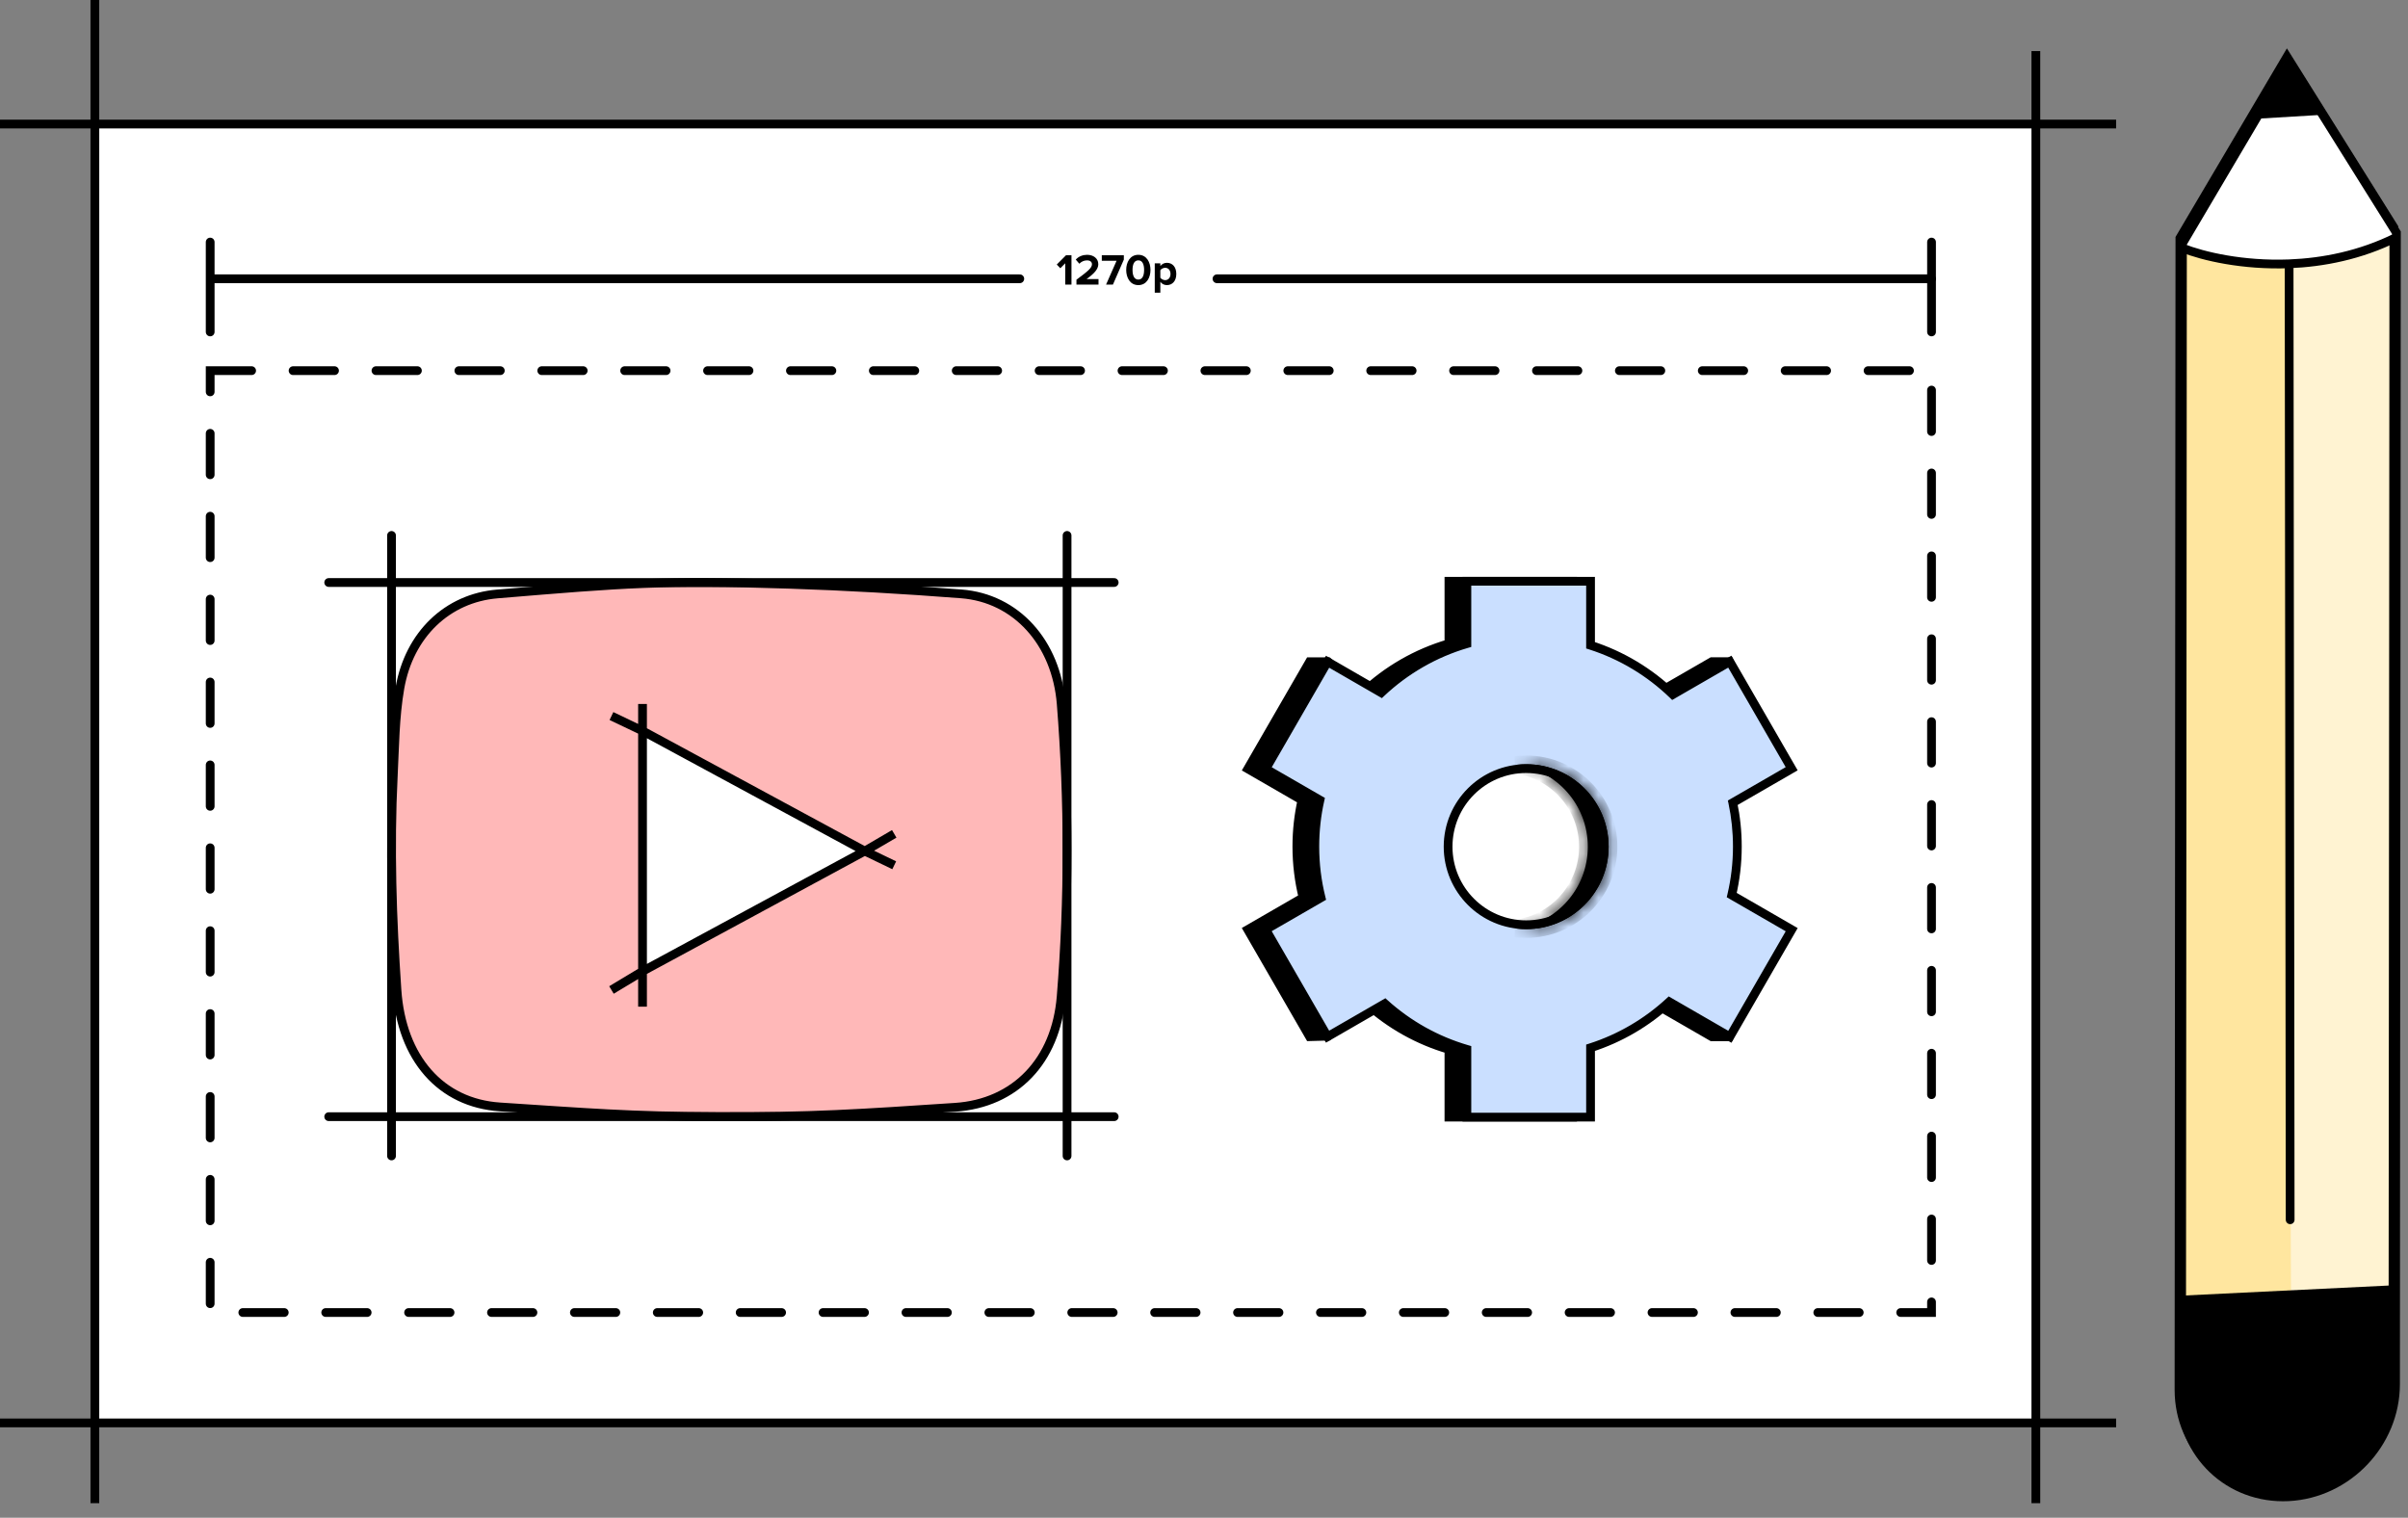 <svg width="165" height="104" viewBox="0 0 165 104" fill="none" xmlns="http://www.w3.org/2000/svg">
<rect x="0" y="0" width="165" height="104" fill="#808080" stroke="none"/>
<path d="M6.5 8.5H139.5V97.5H6.5V8.5Z" fill="white"/>
<path d="M6.5 8.5H139.5M6.5 8.5V97.5M6.5 8.5V0M6.5 8.5H0M139.5 8.5V97.5M139.5 8.5H145M139.5 8.5V3.5M139.5 97.5H6.5M139.5 97.5V103M139.5 97.5H145M6.5 97.5H0M6.5 97.5V103" stroke="black" stroke-width="0.6"/>
<path d="M49.104 76.511C43.121 76.49 40.233 76.236 34.262 75.849C30.204 75.586 27.517 72.516 27.2 67.836C26.87 62.963 26.698 58.088 26.946 53.204C27.049 51.182 27.053 49.145 27.401 47.15C28.041 43.479 30.656 40.983 34.083 40.698C42.804 39.973 45.364 39.748 54.107 40.035C58.032 40.164 61.951 40.392 65.867 40.694C69.624 40.983 72.381 44.025 72.716 48.238C73.245 54.92 73.252 61.601 72.713 68.284C72.357 72.7 69.554 75.6 65.455 75.873C58.982 76.302 55.591 76.54 49.104 76.511ZM44.027 50.08V66.554C49.149 63.783 54.193 61.055 59.256 58.317L44.027 50.08Z" fill="#FFB8B8"/>
<path d="M44.027 50.08V66.554M44.027 50.08L59.256 58.317M44.027 50.08V48.238M44.027 50.08L41.898 49.064M44.027 66.554C49.149 63.783 54.193 61.055 59.256 58.317M44.027 66.554V68.978M44.027 66.554L41.898 67.836M59.256 58.317L61.274 59.29M59.256 58.317L61.274 57.137M49.104 76.511C43.121 76.49 40.233 76.236 34.262 75.849C30.204 75.586 27.517 72.516 27.2 67.836C26.87 62.963 26.698 58.088 26.946 53.204C27.049 51.182 27.053 49.145 27.401 47.15C28.041 43.479 30.656 40.983 34.083 40.698C42.804 39.973 45.364 39.748 54.107 40.035C58.032 40.164 61.951 40.392 65.867 40.694C69.624 40.983 72.381 44.025 72.716 48.238C73.245 54.92 73.252 61.601 72.713 68.284C72.357 72.7 69.554 75.6 65.455 75.873C58.982 76.302 55.591 76.54 49.104 76.511Z" stroke="black" stroke-width="0.6"/>
<path d="M26.828 36.688V79.207" stroke="black" stroke-width="0.6" stroke-linecap="round" stroke-linejoin="round"/>
<path d="M73.117 36.688V79.207" stroke="black" stroke-width="0.6" stroke-linecap="round" stroke-linejoin="round"/>
<path d="M22.523 39.914L76.346 39.914" stroke="black" stroke-width="0.6" stroke-linecap="round" stroke-linejoin="round"/>
<path d="M22.523 76.516L76.346 76.516" stroke="black" stroke-width="0.6" stroke-linecap="round" stroke-linejoin="round"/>
<rect x="14.402" y="25.398" width="117.949" height="64.538" stroke="black" stroke-width="0.6" stroke-linecap="round" stroke-dasharray="2.84 2.84"/>
<path d="M14.402 16.586V22.745" stroke="black" stroke-width="0.6" stroke-linecap="round" stroke-linejoin="round"/>
<path d="M132.352 16.586V22.745" stroke="black" stroke-width="0.6" stroke-linecap="round" stroke-linejoin="round"/>
<path d="M14.684 19.102H69.878M132.351 19.102H83.39" stroke="black" stroke-width="0.6" stroke-linecap="round" stroke-linejoin="round"/>
<path d="M73.419 19.5V17.49H73.045L72.412 18.126L72.656 18.382L72.991 18.041V19.5H73.419ZM75.272 19.5V19.123H74.453C74.974 18.744 75.257 18.445 75.257 18.102C75.257 17.701 74.917 17.46 74.489 17.46C74.209 17.46 73.91 17.562 73.714 17.788L73.958 18.072C74.094 17.93 74.269 17.84 74.498 17.84C74.664 17.84 74.823 17.927 74.823 18.102C74.823 18.349 74.582 18.557 73.76 19.166V19.5H75.272ZM76.26 19.5L77.007 17.788V17.49H75.497V17.867H76.51L75.79 19.5H76.26ZM78.001 19.536C78.574 19.536 78.833 19.015 78.833 18.497C78.833 17.978 78.574 17.46 78.001 17.46C77.426 17.46 77.169 17.978 77.169 18.497C77.169 19.015 77.426 19.536 78.001 19.536ZM78.001 19.157C77.712 19.157 77.603 18.867 77.603 18.497C77.603 18.126 77.712 17.84 78.001 17.84C78.287 17.84 78.396 18.126 78.396 18.497C78.396 18.867 78.287 19.157 78.001 19.157ZM79.957 19.536C80.331 19.536 80.602 19.256 80.602 18.771C80.602 18.285 80.331 18.008 79.957 18.008C79.779 18.008 79.62 18.087 79.508 18.228V18.044H79.126V20.055H79.508V19.313C79.626 19.464 79.785 19.536 79.957 19.536ZM79.837 19.196C79.713 19.196 79.572 19.12 79.508 19.03V18.515C79.572 18.421 79.713 18.349 79.837 18.349C80.057 18.349 80.204 18.521 80.204 18.771C80.204 19.024 80.057 19.196 79.837 19.196Z" fill="black"/>
<path d="M149.37 16.318L156.709 3.891L164.03 15.584L163.974 87.996L163.969 94.495C163.966 98.547 160.681 101.997 156.633 102.199C152.585 102.402 149.305 99.281 149.309 95.229L149.312 90.915L149.314 88.73L149.37 16.318Z" fill="#FFF3D2"/>
<path d="M149.312 90.915L149.309 95.229C149.305 99.281 152.585 102.402 156.633 102.199V102.199C160.681 101.997 163.966 98.547 163.969 94.495L163.974 87.996L164.03 15.584L156.709 3.891L149.37 16.318L149.314 88.73L149.312 90.915ZM149.312 90.915L160.091 90.375" stroke="black" stroke-width="0.6"/>
<path d="M156.679 17.84L156.985 88.746L149.624 89.146L149.382 16.638L152.413 17.502L156.679 17.84Z" fill="#FFE69F"/>
<path d="M156.812 3.886L149.369 16.812C150.801 17.381 153.559 18.031 156.78 17.908C159.13 17.817 161.727 17.315 164.236 16.068L156.812 3.886Z" fill="white"/>
<path d="M149.488 91.274L149.484 95.588C149.481 99.64 152.76 102.761 156.809 102.559V102.559C160.857 102.356 164.141 98.907 164.145 94.855L164.15 88.356L164.206 15.944L156.885 4.25L149.545 16.677L149.489 89.089L149.488 91.274ZM149.488 91.274L160.267 90.735M149.545 16.997C150.957 17.558 153.677 18.199 156.853 18.077M164.205 16.263C161.731 17.493 159.17 17.988 156.853 18.077M156.853 18.077L156.925 83.581" stroke="black" stroke-width="0.6" stroke-linecap="round"/>
<path d="M159.146 7.866L154.579 8.14L156.884 4.697L159.146 7.866Z" fill="black"/>
<path d="M164.216 88.061L149.542 88.777L149.656 95.882C149.715 99.525 152.476 102.418 156.098 102.631C160.334 102.879 164.049 99.405 164.112 95.138L164.216 88.061Z" fill="black"/>
<path d="M99.283 71.905V76.548H107.757V71.794C109.787 71.144 111.623 70.058 113.153 68.647L117.302 71.042H118.5L121.539 63.703L117.431 61.332C117.683 60.264 117.815 59.15 117.815 58.005C117.815 56.976 117.708 55.972 117.504 55.004L121.537 52.675L118.5 45.337H117.301L113.395 47.591C111.818 46.068 109.895 44.899 107.757 44.215V39.828H99.283V44.105C97.059 44.752 95.056 45.919 93.415 47.466L91 45.343H89.739L85.502 52.682L89.213 54.825C88.984 55.848 88.863 56.912 88.863 58.005C88.863 59.213 89.011 60.386 89.29 61.508L85.5 63.697L89.737 71.035L91 71L93.661 68.77C95.255 70.204 97.169 71.289 99.283 71.905Z" fill="black" stroke="black" stroke-width="0.6"/>
<path fill-rule="evenodd" clip-rule="evenodd" d="M100.513 71.905V76.548H108.987V71.794C111.018 71.144 112.853 70.058 114.384 68.647L118.533 71.042L122.77 63.703L118.662 61.332C118.913 60.264 119.046 59.15 119.046 58.005C119.046 56.976 118.939 55.972 118.735 55.004L122.768 52.675L118.531 45.337L114.626 47.591C113.048 46.068 111.126 44.899 108.987 44.215V39.828H100.513V44.105C98.289 44.752 96.287 45.919 94.645 47.466L90.969 45.343L86.732 52.682L90.444 54.825C90.215 55.848 90.094 56.912 90.094 58.005C90.094 59.213 90.242 60.386 90.52 61.508L86.731 63.697L90.967 71.035L94.891 68.77C96.485 70.204 98.399 71.289 100.513 71.905Z" fill="#CADFFF"/>
<path d="M100.513 76.548H100.213V76.848H100.513V76.548ZM100.513 71.905H100.813V71.68L100.597 71.617L100.513 71.905ZM108.987 76.548V76.848H109.287V76.548H108.987ZM108.987 71.794L108.896 71.509L108.687 71.576V71.794H108.987ZM114.384 68.647L114.534 68.387L114.342 68.276L114.18 68.426L114.384 68.647ZM118.533 71.042L118.383 71.302L118.642 71.452L118.792 71.192L118.533 71.042ZM122.77 63.703L123.029 63.853L123.179 63.593L122.92 63.444L122.77 63.703ZM118.662 61.332L118.37 61.263L118.319 61.48L118.512 61.592L118.662 61.332ZM118.735 55.004L118.585 54.744L118.396 54.853L118.441 55.066L118.735 55.004ZM122.768 52.675L122.918 52.935L123.178 52.785L123.028 52.525L122.768 52.675ZM118.531 45.337L118.791 45.187L118.641 44.927L118.381 45.077L118.531 45.337ZM114.626 47.591L114.417 47.807L114.58 47.964L114.776 47.851L114.626 47.591ZM108.987 44.215H108.687V44.434L108.896 44.501L108.987 44.215ZM108.987 39.828H109.287V39.528H108.987V39.828ZM100.513 39.828V39.528H100.213V39.828H100.513ZM100.513 44.105L100.597 44.392L100.813 44.33V44.105H100.513ZM94.645 47.466L94.495 47.726L94.689 47.837L94.851 47.684L94.645 47.466ZM90.969 45.343L91.119 45.084L90.859 44.934L90.709 45.193L90.969 45.343ZM86.732 52.682L86.472 52.532L86.322 52.792L86.582 52.942L86.732 52.682ZM90.444 54.825L90.737 54.891L90.785 54.675L90.594 54.565L90.444 54.825ZM90.52 61.508L90.67 61.768L90.866 61.655L90.812 61.436L90.52 61.508ZM86.731 63.697L86.581 63.437L86.321 63.587L86.471 63.847L86.731 63.697ZM90.967 71.035L90.708 71.185L90.858 71.445L91.117 71.295L90.967 71.035ZM94.891 68.77L95.092 68.547L94.93 68.401L94.741 68.51L94.891 68.77ZM100.813 76.548V71.905H100.213V76.548H100.813ZM108.987 76.248H100.513V76.848H108.987V76.248ZM108.687 71.794V76.548H109.287V71.794H108.687ZM114.18 68.426C112.681 69.809 110.884 70.872 108.896 71.509L109.079 72.08C111.152 71.417 113.025 70.308 114.587 68.867L114.18 68.426ZM118.683 70.782L114.534 68.387L114.234 68.906L118.383 71.302L118.683 70.782ZM122.51 63.553L118.273 70.892L118.792 71.192L123.029 63.853L122.51 63.553ZM118.512 61.592L122.62 63.963L122.92 63.444L118.812 61.072L118.512 61.592ZM118.746 58.005C118.746 59.126 118.616 60.217 118.37 61.263L118.954 61.4C119.21 60.31 119.346 59.173 119.346 58.005H118.746ZM118.441 55.066C118.641 56.014 118.746 56.997 118.746 58.005H119.346C119.346 56.955 119.236 55.93 119.028 54.942L118.441 55.066ZM122.618 52.415L118.585 54.744L118.885 55.264L122.918 52.935L122.618 52.415ZM118.271 45.486L122.508 52.825L123.028 52.525L118.791 45.187L118.271 45.486ZM114.776 47.851L118.681 45.596L118.381 45.077L114.476 47.331L114.776 47.851ZM108.896 44.501C110.99 45.171 112.872 46.315 114.417 47.807L114.834 47.376C113.224 45.821 111.262 44.628 109.079 43.929L108.896 44.501ZM108.687 39.828V44.215H109.287V39.828H108.687ZM100.513 40.128H108.987V39.528H100.513V40.128ZM100.813 44.105V39.828H100.213V44.105H100.813ZM94.851 47.684C96.459 46.17 98.42 45.027 100.597 44.392L100.429 43.816C98.159 44.478 96.115 45.669 94.44 47.247L94.851 47.684ZM90.819 45.603L94.495 47.726L94.795 47.206L91.119 45.084L90.819 45.603ZM86.992 52.832L91.229 45.493L90.709 45.193L86.472 52.532L86.992 52.832ZM90.594 54.565L86.882 52.422L86.582 52.942L90.294 55.085L90.594 54.565ZM90.394 58.005C90.394 56.934 90.512 55.892 90.737 54.891L90.151 54.759C89.917 55.804 89.793 56.89 89.793 58.005H90.394ZM90.812 61.436C90.538 60.338 90.394 59.188 90.394 58.005H89.793C89.793 59.237 89.945 60.435 90.229 61.581L90.812 61.436ZM86.88 63.956L90.67 61.768L90.37 61.249L86.581 63.437L86.88 63.956ZM91.227 70.885L86.99 63.547L86.471 63.847L90.708 71.185L91.227 70.885ZM94.741 68.51L90.817 70.775L91.117 71.295L95.041 69.03L94.741 68.51ZM100.597 71.617C98.527 71.014 96.653 69.951 95.092 68.547L94.691 68.993C96.317 70.456 98.271 71.564 100.429 72.193L100.597 71.617Z" fill="black"/>
<circle cx="104.575" cy="58.016" r="5.349" fill="white" stroke="black" stroke-width="0.6"/>
<mask id="path-25-inside-1_2463_4665" fill="white">
<path fill-rule="evenodd" clip-rule="evenodd" d="M103.863 63.621C106.647 63.271 108.8 60.895 108.8 58.016C108.8 55.138 106.647 52.762 103.863 52.412C104.097 52.382 104.335 52.367 104.576 52.367C107.696 52.367 110.225 54.896 110.225 58.016C110.225 61.136 107.696 63.666 104.576 63.666C104.335 63.666 104.097 63.651 103.863 63.621Z"/>
</mask>
<path fill-rule="evenodd" clip-rule="evenodd" d="M103.863 63.621C106.647 63.271 108.8 60.895 108.8 58.016C108.8 55.138 106.647 52.762 103.863 52.412C104.097 52.382 104.335 52.367 104.576 52.367C107.696 52.367 110.225 54.896 110.225 58.016C110.225 61.136 107.696 63.666 104.576 63.666C104.335 63.666 104.097 63.651 103.863 63.621Z" fill="black"/>
<path d="M103.863 63.621L103.788 63.026L103.788 64.216L103.863 63.621ZM103.863 52.412L103.788 51.816L103.788 53.007L103.863 52.412ZM108.2 58.016C108.2 60.589 106.276 62.713 103.788 63.026L103.938 64.216C107.018 63.829 109.4 61.201 109.4 58.016H108.2ZM103.788 53.007C106.276 53.32 108.2 55.444 108.2 58.016H109.4C109.4 54.832 107.018 52.204 103.938 51.816L103.788 53.007ZM103.938 53.007C104.147 52.981 104.36 52.967 104.576 52.967V51.767C104.31 51.767 104.047 51.784 103.788 51.816L103.938 53.007ZM104.576 52.967C107.365 52.967 109.625 55.228 109.625 58.016H110.825C110.825 54.565 108.028 51.767 104.576 51.767V52.967ZM109.625 58.016C109.625 60.805 107.365 63.066 104.576 63.066V64.266C108.028 64.266 110.825 61.468 110.825 58.016H109.625ZM104.576 63.066C104.36 63.066 104.147 63.052 103.938 63.026L103.788 64.216C104.047 64.249 104.31 64.266 104.576 64.266V63.066Z" fill="black" mask="url(#path-25-inside-1_2463_4665)"/>
</svg>
